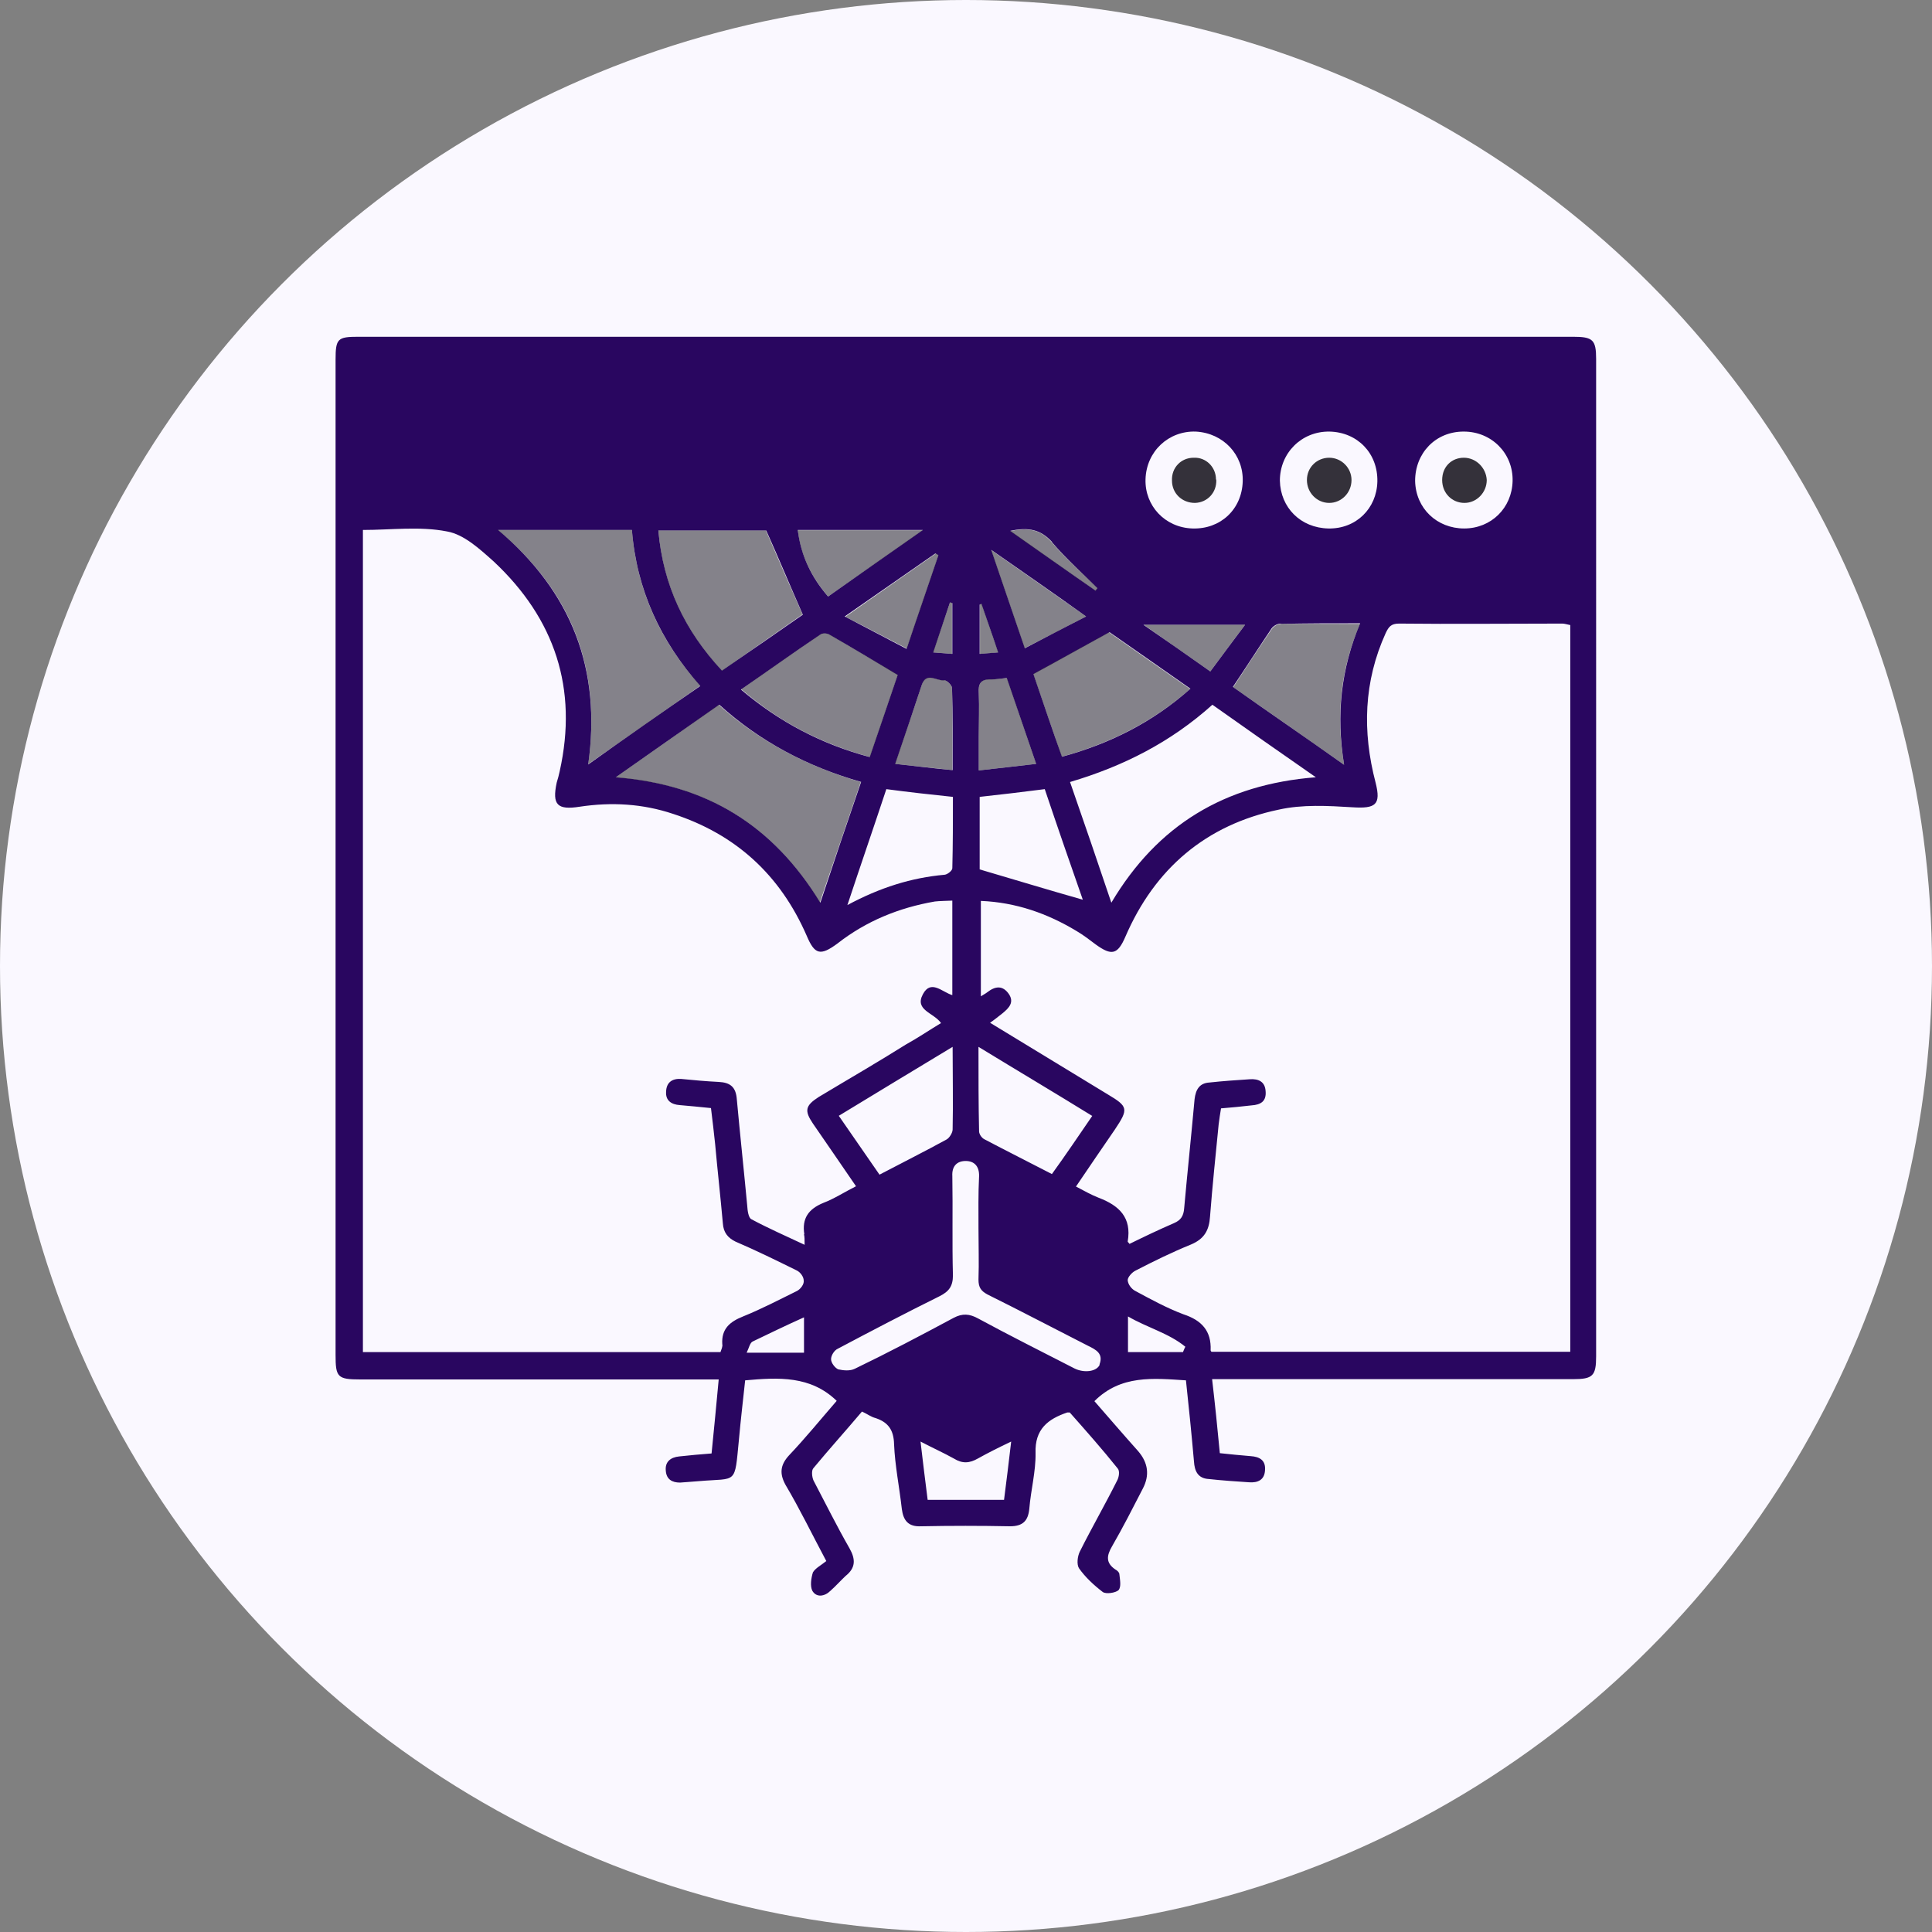 <?xml version="1.0" encoding="UTF-8"?>
<svg xmlns="http://www.w3.org/2000/svg" version="1.1" viewBox="0 0 65 65">
  <rect x="0" y="0" width="65" height="65" fill="#808080" stroke="none"/>
  <defs>
    <style>
      .cls-1 {
        fill: #290660;
      }

      .cls-2 {
        fill: #faf8ff;
      }

      .cls-3 {
        opacity: .59;
      }

      .cls-3, .cls-4 {
        fill: #34313a;
      }
    </style>
  </defs>
  <!-- Generator: Adobe Illustrator 28.7.2, SVG Export Plug-In . SVG Version: 1.2.0 Build 154)  -->
  <g>
    <g id="Layer_1">
      <g id="Layer_1-2" data-name="Layer_1">
        <g id="Layer_1-2">
          <g>
            <circle class="cls-2" cx="32.5" cy="32.5" r="32.5"/>
            <g>
              <path class="cls-1" d="M52.93,11.33H12.06c-.7,0-.77.06-.77.77v33.48c0,.75.06.83.83.83h12.06c-.08.88-.16,1.68-.24,2.49-.38.03-.73.06-1.09.1-.29.03-.48.18-.45.48.02.29.21.4.48.4.22-.02.45-.03.65-.05,1.28-.11,1.18.14,1.33-1.39.06-.67.14-1.34.21-2,1.13-.1,2.2-.16,3.08.69-.53.61-1.05,1.25-1.61,1.84-.29.32-.32.61-.11.99.48.81.89,1.66,1.37,2.56-.16.13-.37.24-.45.38-.06.19-.1.46-.02.62.14.24.42.19.61,0,.18-.16.34-.34.51-.5.34-.27.34-.56.13-.93-.43-.75-.81-1.52-1.21-2.28-.05-.11-.08-.34,0-.42.53-.64,1.09-1.26,1.63-1.9.18.08.3.18.46.22.42.14.61.4.62.88.03.72.18,1.45.26,2.17.05.4.22.61.65.59.99-.02,2-.02,2.99,0,.43,0,.61-.18.65-.59.05-.62.22-1.25.21-1.87-.03-.81.42-1.15,1.07-1.37h.08c.54.61,1.09,1.23,1.61,1.88.08.08.05.3-.02.42-.4.8-.85,1.58-1.25,2.38-.08.16-.11.43-.03.56.21.3.5.57.8.8.11.08.43.03.53-.06.1-.11.05-.35.03-.54,0-.06-.08-.13-.14-.16-.32-.22-.29-.46-.11-.77.37-.64.7-1.29,1.04-1.95q.35-.67-.16-1.26c-.5-.56-.99-1.13-1.47-1.68.89-.89,1.98-.77,3.08-.7.1.93.19,1.82.27,2.73.02.32.13.57.5.59.45.05.91.08,1.36.11.29.02.51-.08.53-.4.03-.34-.18-.46-.48-.48-.34-.03-.69-.06-1.04-.1-.08-.85-.16-1.63-.26-2.49h12.14c.67,0,.78-.11.78-.77V12.08c0-.65-.11-.75-.78-.75ZM49.25,14.52c.93,0,1.66.73,1.64,1.66-.02.91-.72,1.6-1.63,1.6s-1.63-.67-1.65-1.6c0-.94.69-1.66,1.63-1.66ZM44.73,14.52c.94.02,1.63.73,1.61,1.68-.02.91-.72,1.6-1.65,1.58-.93-.02-1.61-.7-1.63-1.61,0-.93.73-1.66,1.66-1.65ZM43.09,20.99c.86-.02,1.72-.02,2.67-.02-.65,1.55-.81,3.08-.54,4.76-1.31-.93-2.54-1.77-3.74-2.62.45-.67.86-1.31,1.29-1.95.06-.1.21-.18.32-.18ZM36,26.31c1.79-.53,3.39-1.34,4.79-2.6,1.13.8,2.27,1.6,3.48,2.44-3.07.24-5.33,1.61-6.88,4.22-.46-1.37-.91-2.68-1.39-4.06ZM36.43,30.27c-1.13-.32-2.28-.67-3.47-1.02v-2.44c.72-.08,1.42-.16,2.19-.26.43,1.28.86,2.52,1.28,3.72ZM40.23,14.52c.93.05,1.61.78,1.58,1.68-.03.94-.75,1.61-1.69,1.58-.93-.03-1.61-.77-1.58-1.66.03-.94.78-1.63,1.69-1.6ZM41.89,21.02c-.42.56-.78,1.04-1.17,1.57-.75-.53-1.45-1.02-2.25-1.57h3.42ZM40.04,23.18c-1.26,1.12-2.7,1.84-4.31,2.28-.34-.94-.65-1.88-.96-2.78.85-.46,1.68-.93,2.56-1.41.85.59,1.76,1.23,2.72,1.9ZM35.39,18.24c.48.56,1.02,1.04,1.53,1.55-.02.03-.05.05-.06.08-.94-.65-1.87-1.31-2.87-2.01.61-.13,1.02-.05,1.41.38ZM36.54,20.74c-.72.37-1.36.7-2.06,1.07-.38-1.12-.73-2.14-1.13-3.31,1.1.77,2.09,1.45,3.19,2.24ZM32.96,20.34s.05-.02.06-.02c.18.53.37,1.05.56,1.63-.22.02-.42.03-.62.05v-1.66ZM32.93,24.76c0-.48.02-.96,0-1.45-.02-.3.06-.46.4-.45.18,0,.35-.03.54-.05.32.94.64,1.87.99,2.89-.65.08-1.25.14-1.93.22v-1.17ZM36.75,37.54c-.46.67-.89,1.31-1.36,1.96-.77-.4-1.53-.78-2.27-1.17-.1-.05-.18-.18-.18-.27-.02-.91-.02-1.84-.02-2.84,1.31.8,2.54,1.53,3.82,2.32ZM28.97,26.31c-.46,1.34-.91,2.67-1.37,4.06-1.6-2.62-3.83-3.98-6.88-4.22,1.18-.83,2.32-1.63,3.48-2.44,1.36,1.23,2.95,2.08,4.78,2.6ZM24.93,23.2c.93-.64,1.79-1.26,2.67-1.85.06-.05.22-.05.3,0,.75.43,1.5.88,2.3,1.36-.29.85-.61,1.8-.94,2.76-1.61-.43-3.03-1.17-4.33-2.27ZM29.82,26.55c.75.1,1.47.18,2.24.26,0,.81,0,1.61-.02,2.4,0,.08-.16.21-.26.22-1.12.1-2.17.43-3.27,1.02.45-1.36.88-2.6,1.31-3.9ZM32.05,35.22c0,.99.02,1.88,0,2.78,0,.11-.11.29-.21.34-.73.4-1.47.77-2.25,1.18-.45-.65-.89-1.29-1.37-1.98,1.26-.77,2.51-1.52,3.83-2.32ZM32.05,25.91c-.65-.06-1.28-.14-1.93-.21.32-.94.61-1.8.89-2.65.16-.46.5-.13.75-.16.08-.02.27.16.27.26.03.89.02,1.79.02,2.76ZM32.04,20.29v1.71c-.22-.02-.4-.03-.64-.05.19-.58.38-1.13.56-1.68.03,0,.05.02.08.02ZM31.57,18.68c-.34,1.01-.69,2.01-1.07,3.15-.7-.37-1.34-.7-2.08-1.09,1.1-.77,2.08-1.44,3.05-2.12.03.02.06.03.1.06ZM31.05,17.83c-1.12.78-2.14,1.5-3.19,2.24-.56-.65-.91-1.36-1.02-2.24h4.22ZM25.78,17.85c.42.94.8,1.85,1.23,2.83-.85.59-1.77,1.23-2.72,1.88-1.25-1.34-1.98-2.87-2.14-4.71h3.63ZM21.26,17.83c.16,2.01.96,3.74,2.3,5.25-1.25.86-2.48,1.72-3.77,2.64.45-3.21-.56-5.8-3.03-7.89h4.5ZM27.05,45.51h-1.93c.08-.16.11-.34.21-.38.56-.27,1.12-.54,1.72-.81v1.2ZM27.05,41.53c.02.08.02.18.02.35-.64-.3-1.23-.56-1.79-.86-.1-.05-.13-.29-.14-.45-.11-1.18-.24-2.38-.35-3.58-.03-.42-.22-.57-.61-.59-.42-.02-.85-.06-1.26-.1-.3-.02-.5.11-.51.43-.02.3.18.43.46.45.34.03.67.06,1.05.1.05.42.1.81.14,1.21.08.89.18,1.77.26,2.67.02.3.16.48.42.61.7.3,1.39.64,2.06.97.13.06.24.22.24.34.02.13-.11.29-.22.35-.61.3-1.2.61-1.82.86-.45.18-.73.42-.7.93.02.08-.03.18-.06.27h-12.03v-27.66c.94,0,1.92-.13,2.83.05.57.1,1.1.59,1.57,1.01,2.06,1.93,2.84,4.28,2.22,7.06-.03.13-.06.26-.1.38-.16.75.02.93.78.81,1.07-.16,2.11-.1,3.13.24,2.12.69,3.61,2.06,4.5,4.1.27.64.46.69,1.04.26.96-.75,2.06-1.2,3.27-1.41.18-.02.37-.02.59-.03v3.18c-.34-.1-.72-.54-.99-.03-.29.54.37.62.61.97-.4.24-.78.5-1.18.72-.97.61-1.96,1.18-2.94,1.77-.45.29-.48.46-.19.89.48.69.94,1.37,1.45,2.11-.38.19-.73.42-1.1.56-.51.21-.72.53-.64,1.05ZM33.78,50.46h-2.57c-.08-.65-.16-1.25-.24-1.96.42.22.78.38,1.12.57.29.18.53.16.81,0,.34-.19.7-.37,1.12-.57-.08.7-.16,1.33-.24,1.96ZM37,45.91c-.1.24-.53.29-.85.13-1.09-.56-2.17-1.1-3.24-1.68-.29-.16-.53-.18-.83-.02-1.1.59-2.2,1.17-3.32,1.71-.16.08-.38.06-.56.02-.11-.05-.24-.22-.24-.34,0-.13.11-.3.22-.35,1.15-.61,2.28-1.2,3.43-1.77.32-.16.45-.34.45-.7-.03-1.1,0-2.22-.02-3.34-.02-.34.16-.51.45-.51.27,0,.46.16.45.51-.03.59-.02,1.18-.02,1.76s.02,1.15,0,1.72c0,.26.08.38.3.5,1.13.56,2.25,1.15,3.37,1.72.29.14.54.27.4.64ZM39.8,45.49h-1.85v-1.2c.65.38,1.37.56,1.93,1.02-.03.05-.05.11-.08.18ZM52.8,45.48h-12.04s-.03-.03-.03-.05c.03-.65-.3-1.01-.91-1.21-.56-.21-1.09-.5-1.61-.78-.13-.06-.26-.22-.27-.37,0-.1.14-.26.26-.32.62-.32,1.23-.62,1.87-.88.45-.19.61-.48.64-.94.08-1.04.19-2.08.29-3.1.02-.18.05-.35.08-.54.35-.03.69-.06,1.02-.1.32-.02.51-.14.48-.48-.02-.32-.24-.42-.53-.4-.45.03-.91.06-1.36.11-.34.02-.46.24-.5.56-.11,1.23-.24,2.44-.35,3.67-.02.26-.11.4-.34.5-.51.22-1.01.46-1.5.7-.03-.05-.06-.06-.06-.08.14-.81-.29-1.21-.97-1.47-.26-.1-.5-.24-.77-.38.45-.67.88-1.29,1.31-1.92.46-.69.45-.77-.24-1.18-1.31-.8-2.6-1.58-3.96-2.41.16-.11.29-.22.42-.32.22-.18.4-.37.21-.65-.21-.3-.46-.26-.72-.06-.06.05-.13.08-.22.14v-3.21c1.18.05,2.24.42,3.23,1.02.22.13.43.29.64.45.53.38.73.34.99-.26.99-2.3,2.72-3.77,5.16-4.28.8-.18,1.66-.13,2.48-.08.78.05.97-.08.78-.83-.45-1.72-.4-3.4.34-5.03.1-.21.18-.32.45-.32,1.82.02,3.66,0,5.49,0,.08,0,.16.03.27.05v24.45Z"/>
              <path class="cls-3" d="M16.75,17.83h4.51c.16,2.01.95,3.74,2.3,5.24-1.25.88-2.48,1.74-3.77,2.64.45-3.22-.55-5.8-3.04-7.88Z"/>
              <path class="cls-3" d="M27.59,30.37c-1.59-2.62-3.83-3.98-6.89-4.21,1.2-.84,2.32-1.63,3.48-2.45,1.37,1.23,2.96,2.07,4.78,2.6-.46,1.34-.9,2.66-1.38,4.06Z"/>
              <path class="cls-3" d="M27,20.67c-.85.59-1.77,1.24-2.71,1.9-1.25-1.34-1.99-2.88-2.14-4.72h3.62c.41.95.8,1.85,1.23,2.82Z"/>
              <path class="cls-3" d="M24.94,23.19c.91-.64,1.78-1.25,2.66-1.85.07-.05.22-.04.3,0,.75.44,1.5.88,2.31,1.36-.29.85-.61,1.8-.94,2.77-1.62-.44-3.04-1.17-4.33-2.28Z"/>
              <path class="cls-3" d="M37.32,21.28c.84.59,1.76,1.23,2.72,1.9-1.26,1.11-2.69,1.83-4.32,2.28-.33-.95-.65-1.89-.96-2.79.85-.46,1.67-.92,2.55-1.4Z"/>
              <path class="cls-3" d="M45.76,20.98c-.66,1.54-.82,3.08-.54,4.75-1.31-.92-2.54-1.78-3.73-2.61.44-.67.86-1.32,1.3-1.96.06-.09.2-.17.31-.17.86-.01,1.72,0,2.67,0Z"/>
              <path class="cls-3" d="M27.86,20.07c-.56-.66-.92-1.37-1.02-2.23h4.21c-1.12.78-2.14,1.5-3.19,2.23Z"/>
              <path class="cls-3" d="M30.11,25.7c.32-.94.62-1.8.9-2.66.15-.46.49-.13.74-.16.09-.01.28.17.28.27.02.89.01,1.78.01,2.76-.66-.07-1.28-.14-1.94-.21Z"/>
              <path class="cls-3" d="M34.86,25.7c-.66.08-1.25.14-1.93.22,0-.41,0-.79,0-1.16,0-.48.02-.97,0-1.45-.02-.31.07-.47.4-.46.17,0,.35-.02.55-.04.32.94.63,1.86.98,2.88Z"/>
              <path class="cls-3" d="M33.34,18.5c1.1.77,2.09,1.46,3.2,2.24-.72.37-1.36.71-2.07,1.07-.38-1.12-.73-2.15-1.13-3.31Z"/>
              <path class="cls-3" d="M31.58,18.67c-.34,1.01-.69,2.03-1.07,3.15-.7-.36-1.34-.7-2.07-1.07,1.09-.76,2.07-1.45,3.05-2.13.03.02.07.04.1.06Z"/>
              <path class="cls-3" d="M41.89,21.02c-.42.56-.79,1.05-1.17,1.57-.75-.52-1.45-1.02-2.24-1.57h3.41Z"/>
              <path class="cls-3" d="M33.98,17.87c.61-.13,1.03-.06,1.41.38.47.55,1.02,1.03,1.54,1.54-.02.03-.05.06-.07.09-.94-.65-1.87-1.31-2.88-2.01Z"/>
              <path class="cls-3" d="M32.03,22c-.21-.02-.4-.03-.64-.05.2-.59.38-1.13.57-1.68.02,0,.04,0,.07.01v1.71Z"/>
              <path class="cls-3" d="M33.03,20.32c.18.53.36,1.06.56,1.63-.23.02-.41.04-.62.05v-1.67s.04-.01.06-.02Z"/>
              <path class="cls-4" d="M50.02,16.15c0,.42-.34.77-.75.77s-.75-.32-.75-.77.32-.75.73-.75.75.34.77.75Z"/>
              <path class="cls-4" d="M40.92,16.14c.02.43-.3.77-.72.78-.43,0-.77-.32-.77-.75-.02-.43.3-.77.73-.77.42-.02.75.32.75.73Z"/>
              <path class="cls-4" d="M45.47,16.15c0,.43-.34.77-.75.77s-.75-.34-.75-.77.34-.75.75-.75.75.34.75.75Z"/>
            </g>
          </g>
        </g>
      </g>
    </g>
  </g>
</svg>